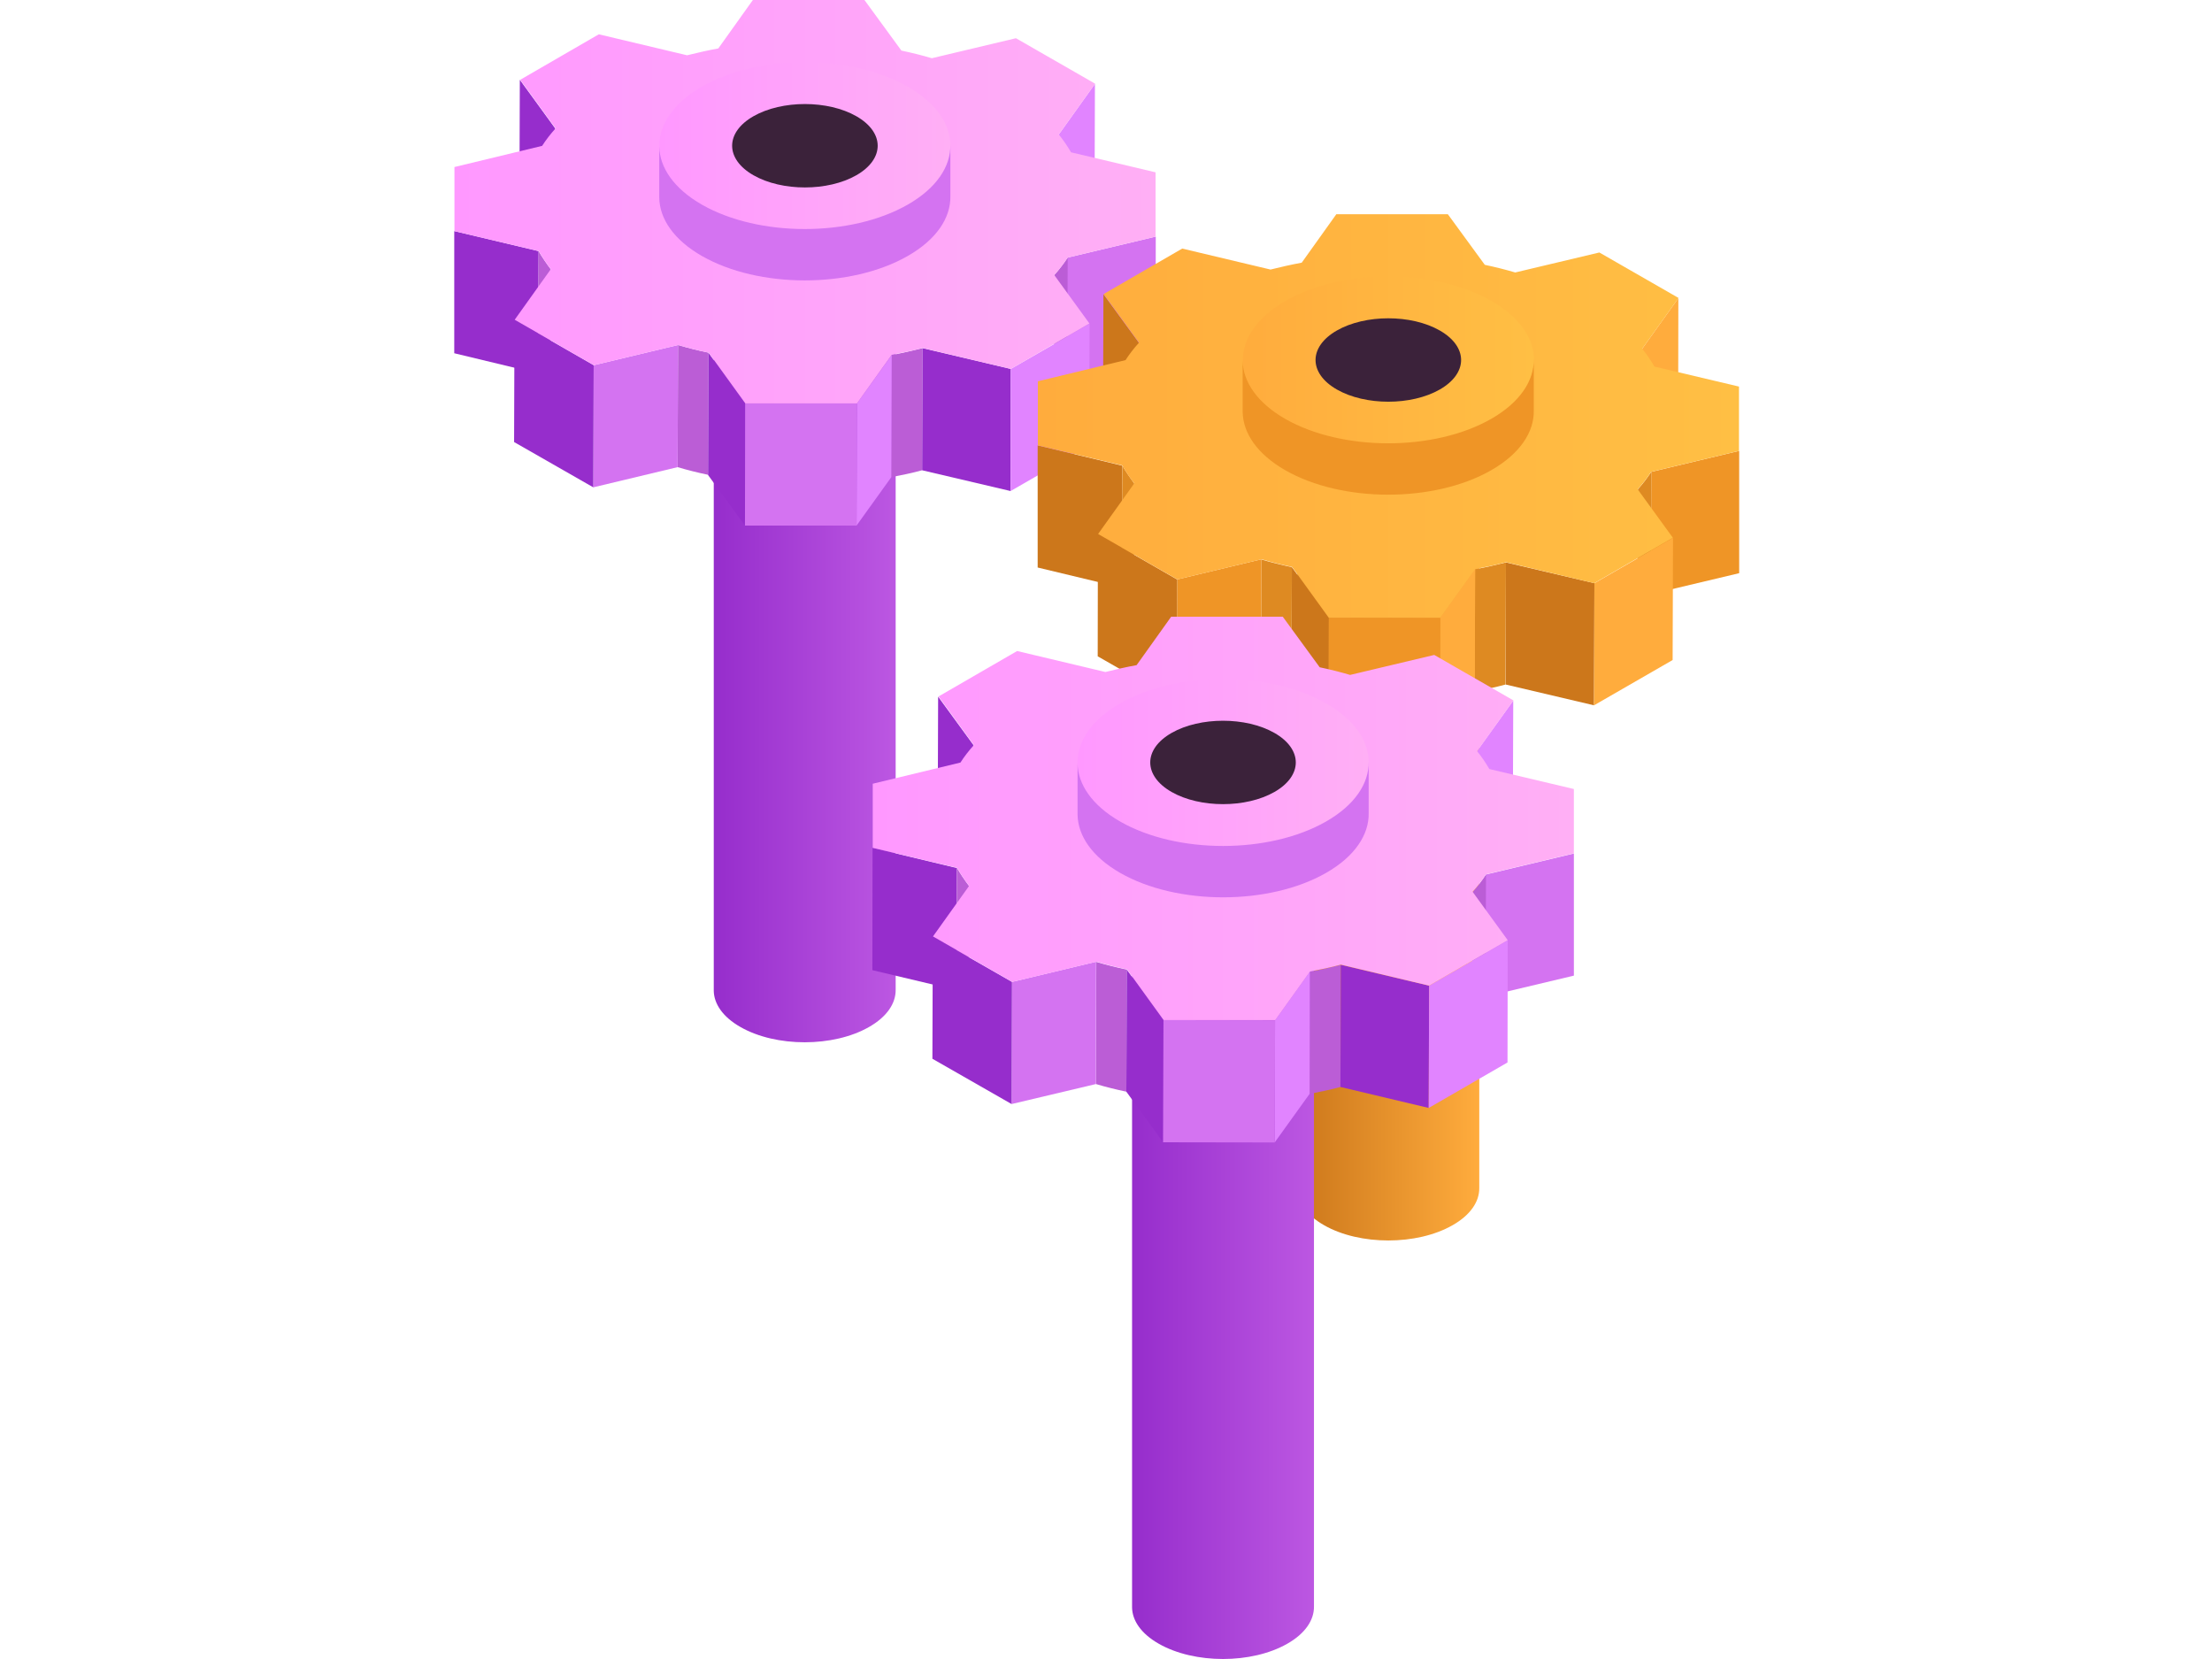 <svg width="112" height="84" viewBox="0 0 112 84" fill="none" xmlns="http://www.w3.org/2000/svg">
<path d="M73.55 22.67C71.75 23.702 68.84 23.702 67.04 22.67C65.24 21.637 65.24 19.97 67.04 18.938C68.84 17.905 71.75 17.905 73.55 18.938C75.35 19.97 75.35 21.637 73.55 22.67Z" fill="#DC97D3"/>
<path d="M74.9 20.784V60.149C74.91 60.834 74.46 61.519 73.55 62.035C71.75 63.067 68.84 63.067 67.04 62.035C66.15 61.529 65.7 60.864 65.69 60.199V20.834C65.7 21.499 66.15 22.164 67.04 22.67C68.84 23.702 71.75 23.702 73.55 22.67C74.46 22.154 74.91 21.469 74.9 20.784Z" fill="url(#paint0_linear_237_5185)"/>
<path d="M65.18 43.871C63.38 44.903 60.47 44.903 58.67 43.871C56.87 42.839 56.87 41.171 58.67 40.139C60.47 39.107 63.38 39.107 65.18 40.139C66.98 41.171 66.98 42.839 65.18 43.871Z" fill="#DC97D3"/>
<path d="M66.53 41.975V81.34C66.54 82.025 66.09 82.71 65.18 83.226C63.38 84.258 60.47 84.258 58.67 83.226C57.78 82.719 57.33 82.055 57.32 81.389V42.025C57.33 42.69 57.78 43.355 58.67 43.861C60.47 44.893 63.38 44.893 65.18 43.861C66.09 43.345 66.54 42.66 66.53 41.975Z" fill="url(#paint1_linear_237_5185)"/>
<path d="M44.01 12.635C42.21 13.667 39.3 13.667 37.5 12.635C35.7 11.603 35.7 9.935 37.5 8.903C39.3 7.871 42.21 7.871 44.01 8.903C45.81 9.935 45.81 11.603 44.01 12.635Z" fill="#DC97D3"/>
<path d="M45.35 10.749V50.114C45.36 50.799 44.91 51.484 44 52C42.2 53.032 39.29 53.032 37.49 52C36.6 51.494 36.15 50.829 36.14 50.164V10.799C36.15 11.464 36.6 12.129 37.49 12.635C39.29 13.668 42.2 13.668 44 12.635C44.91 12.119 45.36 11.434 45.35 10.749Z" fill="url(#paint2_linear_237_5185)"/>
<path d="M28.11 6.501L28.09 12.685L26.3 10.233L26.32 4.04L28.11 6.501Z" fill="#962DCC"/>
<path d="M55.44 4.248L55.42 10.432L53.59 12.992L53.61 6.809L55.44 4.248Z" fill="#E184FF"/>
<path d="M27.27 12.715L27.25 18.908L23 17.886V11.702L27.27 12.715Z" fill="#962DCC"/>
<path d="M58.52 11.98L58.51 18.164L54.05 19.226L53.17 15.603L54.06 13.042L58.52 11.98Z" fill="#D473F1"/>
<path d="M27.88 13.628L27.86 19.812C27.62 19.504 27.43 19.206 27.25 18.898L27.27 12.715C27.45 13.023 27.65 13.32 27.88 13.628Z" fill="#BB5DD6"/>
<path d="M54.06 13.043L54.04 19.226C53.85 19.524 53.62 19.822 53.36 20.11L53.38 13.926C53.64 13.638 53.86 13.34 54.06 13.043Z" fill="#BB5DD6"/>
<path d="M35.87 17.856L35.85 24.04C35.33 23.931 34.81 23.802 34.31 23.653L34.33 17.469C34.83 17.618 35.35 17.747 35.87 17.856Z" fill="#BB5DD6"/>
<path d="M46.71 17.627L46.69 23.811C46.18 23.95 45.65 24.059 45.13 24.159L45.15 17.975C45.68 17.876 46.2 17.756 46.71 17.627Z" fill="#BB5DD6"/>
<path d="M34.33 17.469L34.31 23.653L30.04 24.675L30.06 18.492L34.33 17.469Z" fill="#D473F1"/>
<path d="M30.06 18.491L30.04 24.675L26.03 22.382L26.05 16.189L30.06 18.491Z" fill="#962DCC"/>
<path d="M51.18 18.68L51.17 24.863L46.69 23.811L46.71 17.627L51.18 18.68Z" fill="#962DCC"/>
<path d="M55.17 16.387L55.15 22.57L51.17 24.863L51.18 18.68L55.17 16.387Z" fill="#E184FF"/>
<path d="M45.15 17.975L45.13 24.159L43.37 26.61L43.39 20.427L45.15 17.975Z" fill="#E184FF"/>
<path d="M37.73 20.427L37.72 26.611L35.85 24.05L35.87 17.856L37.73 20.427Z" fill="#962DCC"/>
<path d="M43.39 20.427L43.37 26.61H37.72L37.73 20.427H43.39Z" fill="#D473F1"/>
<path d="M55.44 4.248L53.61 6.809C53.85 7.107 54.05 7.404 54.23 7.712L58.51 8.725V11.98L54.06 13.042C53.87 13.34 53.64 13.638 53.38 13.926L55.16 16.377L51.18 18.68L46.71 17.618C46.2 17.757 45.67 17.866 45.15 17.965L43.39 20.427H37.74L35.88 17.856C35.36 17.747 34.84 17.618 34.34 17.469L30.07 18.491L26.06 16.189L27.89 13.628C27.65 13.32 27.46 13.022 27.28 12.715L23.01 11.702V8.457L27.45 7.385C27.64 7.087 27.87 6.789 28.13 6.501L26.34 4.04L30.32 1.737L34.79 2.799C35.31 2.67 35.83 2.551 36.37 2.452L38.12 0H43.77L45.64 2.561C46.16 2.67 46.68 2.799 47.18 2.948L51.44 1.935L55.45 4.238L55.44 4.248Z" fill="url(#paint3_linear_237_5185)"/>
<path d="M45.96 10.362C43.08 12.01 38.42 12.01 35.54 10.362C32.66 8.715 32.66 6.045 35.54 4.387C38.42 2.739 43.08 2.739 45.96 4.387C48.84 6.035 48.84 8.705 45.96 10.362Z" fill="url(#paint4_linear_237_5185)"/>
<path d="M43.36 8.873C41.92 9.697 39.59 9.697 38.15 8.873C36.71 8.049 36.71 6.709 38.15 5.885C39.59 5.062 41.92 5.062 43.36 5.885C44.8 6.709 44.8 8.049 43.36 8.873Z" fill="#3B223A"/>
<path d="M48.12 7.334V9.935C48.14 11.027 47.42 12.129 45.96 12.962C43.08 14.61 38.42 14.61 35.54 12.962C34.12 12.148 33.4 11.086 33.38 10.014V7.414C33.4 8.486 34.12 9.548 35.54 10.362C38.42 12.009 43.08 12.009 45.96 10.362C47.42 9.528 48.14 8.426 48.12 7.334Z" fill="#D473F1"/>
<path d="M57.66 17.35L57.64 23.534L55.85 21.082L55.87 14.898L57.66 17.35Z" fill="#CC771B"/>
<path d="M84.98 15.097L84.97 21.28L83.13 23.841L83.15 17.657L84.98 15.097Z" fill="#FFAC3D"/>
<path d="M56.81 23.574L56.8 29.757L52.54 28.735V22.551L56.81 23.574Z" fill="#CC771B"/>
<path d="M88.06 22.829V29.022L83.59 30.084L83.61 23.891L88.06 22.829Z" fill="#EF9526"/>
<path d="M57.43 24.477L57.41 30.66C57.17 30.353 56.98 30.055 56.8 29.747L56.82 23.564C57 23.871 57.2 24.169 57.43 24.477Z" fill="#DE8A22"/>
<path d="M83.61 23.891L83.59 30.075C83.4 30.372 83.17 30.67 82.91 30.958L82.93 24.774C83.19 24.487 83.41 24.189 83.61 23.891Z" fill="#DE8A22"/>
<path d="M65.41 28.715L65.39 34.898C64.87 34.789 64.35 34.66 63.85 34.511L63.87 28.328C64.37 28.477 64.89 28.606 65.41 28.715Z" fill="#DE8A22"/>
<path d="M76.25 28.477L76.23 34.66C75.72 34.799 75.19 34.908 74.67 35.008L74.69 28.824C75.22 28.725 75.74 28.606 76.25 28.477Z" fill="#DE8A22"/>
<path d="M63.87 28.318L63.85 34.502L59.59 35.524L59.6 29.34L63.87 28.318Z" fill="#EF9526"/>
<path d="M59.6 29.34L59.59 35.524L55.58 33.231L55.59 27.038L59.6 29.34Z" fill="#CC771B"/>
<path d="M80.73 29.529L80.71 35.712L76.24 34.66L76.25 28.477L80.73 29.529Z" fill="#CC771B"/>
<path d="M84.71 27.236L84.69 33.419L80.71 35.712L80.73 29.529L84.71 27.236Z" fill="#FFAC3D"/>
<path d="M74.69 28.824L74.67 35.007L72.91 37.469L72.93 31.275L74.69 28.824Z" fill="#FFAC3D"/>
<path d="M67.28 31.276L67.26 37.459L65.4 34.898L65.41 28.715L67.28 31.276Z" fill="#CC771B"/>
<path d="M72.93 31.276L72.91 37.469L67.26 37.459L67.28 31.276H72.93Z" fill="#EF9526"/>
<path d="M84.98 15.097L83.15 17.658C83.39 17.955 83.59 18.253 83.77 18.561L88.05 19.573V22.829L83.6 23.891C83.41 24.189 83.18 24.486 82.92 24.774L84.7 27.226L80.72 29.529L76.25 28.466C75.74 28.605 75.21 28.715 74.69 28.814L72.93 31.275H67.28L65.42 28.705C64.9 28.596 64.38 28.466 63.88 28.318L59.61 29.34L55.6 27.037L57.43 24.476C57.19 24.169 57 23.871 56.82 23.563L52.55 22.551V19.305L56.99 18.233C57.18 17.936 57.41 17.638 57.67 17.35L55.88 14.888L59.86 12.586L64.33 13.648C64.85 13.519 65.37 13.399 65.91 13.3L67.66 10.849H73.31L75.18 13.409C75.7 13.519 76.22 13.648 76.72 13.796L80.98 12.784L84.99 15.087L84.98 15.097Z" fill="url(#paint5_linear_237_5185)"/>
<path d="M75.51 21.211C72.63 22.859 67.97 22.859 65.09 21.211C62.21 19.563 62.21 16.893 65.09 15.236C67.97 13.588 72.63 13.588 75.51 15.236C78.39 16.883 78.39 19.553 75.51 21.211Z" fill="url(#paint6_linear_237_5185)"/>
<path d="M72.9 19.722C71.46 20.546 69.13 20.546 67.69 19.722C66.25 18.898 66.25 17.558 67.69 16.734C69.13 15.91 71.46 15.91 72.9 16.734C74.34 17.558 74.34 18.898 72.9 19.722Z" fill="#3B223A"/>
<path d="M77.66 18.184V20.784C77.68 21.876 76.96 22.978 75.5 23.811C72.62 25.459 67.96 25.459 65.08 23.811C63.66 22.997 62.94 21.936 62.92 20.863V18.263C62.94 19.335 63.66 20.397 65.08 21.211C67.96 22.858 72.62 22.858 75.5 21.211C76.96 20.377 77.68 19.275 77.66 18.184Z" fill="#EF9526"/>
<path d="M49.29 37.727L49.27 43.911L47.48 41.459L47.5 35.275L49.29 37.727Z" fill="#962DCC"/>
<path d="M76.62 35.474L76.6 41.657L74.76 44.218L74.78 38.034L76.62 35.474Z" fill="#E184FF"/>
<path d="M48.45 43.951L48.43 50.134L44.17 49.122L44.18 42.928L48.45 43.951Z" fill="#962DCC"/>
<path d="M79.69 43.216V49.399L75.22 50.462L74.34 46.839L75.24 44.278L79.69 43.216Z" fill="#D473F1"/>
<path d="M49.06 44.854L49.04 51.037C48.8 50.73 48.61 50.432 48.43 50.124L48.45 43.94C48.63 44.248 48.83 44.546 49.06 44.854Z" fill="#BB5DD6"/>
<path d="M75.24 44.278L75.22 50.462C75.03 50.759 74.8 51.057 74.54 51.345L74.56 45.161C74.82 44.873 75.04 44.576 75.24 44.278Z" fill="#BB5DD6"/>
<path d="M57.05 49.092L57.03 55.275C56.51 55.166 55.99 55.037 55.49 54.888L55.51 48.705C56.01 48.853 56.53 48.983 57.05 49.092Z" fill="#BB5DD6"/>
<path d="M67.89 48.853L67.87 55.037C67.36 55.176 66.83 55.285 66.31 55.385L66.33 49.201C66.86 49.102 67.38 48.983 67.89 48.853Z" fill="#BB5DD6"/>
<path d="M55.5 48.695L55.49 54.888L51.22 55.901L51.24 49.717L55.5 48.695Z" fill="#D473F1"/>
<path d="M51.24 49.717L51.22 55.901L47.21 53.608L47.23 47.424L51.24 49.717Z" fill="#962DCC"/>
<path d="M72.36 49.906L72.34 56.099L67.87 55.037L67.89 48.853L72.36 49.906Z" fill="#962DCC"/>
<path d="M76.34 47.613L76.33 53.796L72.34 56.099L72.36 49.906L76.34 47.613Z" fill="#E184FF"/>
<path d="M66.32 49.201L66.31 55.384L64.54 57.846L64.56 51.662L66.32 49.201Z" fill="#E184FF"/>
<path d="M58.91 51.653L58.89 57.836L57.03 55.275L57.05 49.092L58.91 51.653Z" fill="#962DCC"/>
<path d="M64.56 51.663L64.54 57.846L58.89 57.837L58.91 51.653L64.56 51.663Z" fill="#D473F1"/>
<path d="M76.62 35.474L74.79 38.035C75.03 38.332 75.23 38.63 75.41 38.938L79.69 39.95V43.206L75.24 44.268C75.05 44.566 74.82 44.863 74.56 45.151L76.34 47.603L72.36 49.906L67.89 48.843C67.38 48.982 66.85 49.092 66.33 49.191L64.57 51.652H58.92L57.06 49.082C56.54 48.972 56.02 48.843 55.52 48.695L51.25 49.717L47.24 47.414L49.07 44.853C48.83 44.546 48.64 44.248 48.46 43.94L44.19 42.928V39.682L48.63 38.61C48.82 38.312 49.05 38.015 49.31 37.727L47.52 35.265L51.5 32.963L55.97 34.025C56.49 33.896 57.01 33.776 57.55 33.677L59.3 31.226H64.95L66.82 33.786C67.34 33.896 67.86 34.025 68.36 34.173L72.62 33.161L76.63 35.464L76.62 35.474Z" fill="url(#paint7_linear_237_5185)"/>
<path d="M67.14 41.588C64.26 43.236 59.6 43.236 56.72 41.588C53.84 39.94 53.84 37.27 56.72 35.613C59.6 33.965 64.26 33.965 67.14 35.613C70.02 37.26 70.02 39.93 67.14 41.588Z" fill="url(#paint8_linear_237_5185)"/>
<path d="M64.53 40.099C63.09 40.922 60.76 40.922 59.32 40.099C57.88 39.275 57.88 37.935 59.32 37.111C60.76 36.287 63.09 36.287 64.53 37.111C65.97 37.935 65.97 39.275 64.53 40.099Z" fill="#3B223A"/>
<path d="M69.3 38.571V41.171C69.32 42.263 68.6 43.365 67.14 44.199C64.26 45.846 59.6 45.846 56.72 44.199C55.3 43.385 54.58 42.323 54.56 41.251V38.65C54.58 39.722 55.3 40.784 56.72 41.598C59.6 43.246 64.26 43.246 67.14 41.598C68.6 40.764 69.32 39.663 69.3 38.571Z" fill="#D473F1"/>
<defs>
<linearGradient id="paint0_linear_237_5185" x1="65.69" y1="41.787" x2="74.9" y2="41.787" gradientUnits="userSpaceOnUse">
<stop stop-color="#CC771B"/>
<stop offset="1" stop-color="#FFAC3D"/>
</linearGradient>
<linearGradient id="paint1_linear_237_5185" x1="57.33" y1="62.987" x2="66.53" y2="62.987" gradientUnits="userSpaceOnUse">
<stop stop-color="#962DCC"/>
<stop offset="1" stop-color="#BC57E2"/>
</linearGradient>
<linearGradient id="paint2_linear_237_5185" x1="36.15" y1="31.762" x2="45.35" y2="31.762" gradientUnits="userSpaceOnUse">
<stop stop-color="#962DCC"/>
<stop offset="1" stop-color="#BC57E2"/>
</linearGradient>
<linearGradient id="paint3_linear_237_5185" x1="22.99" y1="10.213" x2="58.52" y2="10.213" gradientUnits="userSpaceOnUse">
<stop stop-color="#FF98FF"/>
<stop offset="1" stop-color="#FFAFF5"/>
</linearGradient>
<linearGradient id="paint4_linear_237_5185" x1="33.38" y1="7.375" x2="48.12" y2="7.375" gradientUnits="userSpaceOnUse">
<stop stop-color="#FF98FF"/>
<stop offset="1" stop-color="#FFAFF5"/>
</linearGradient>
<linearGradient id="paint5_linear_237_5185" x1="52.53" y1="21.062" x2="88.06" y2="21.062" gradientUnits="userSpaceOnUse">
<stop stop-color="#FFAC3D"/>
<stop offset="1" stop-color="#FFBF44"/>
</linearGradient>
<linearGradient id="paint6_linear_237_5185" x1="62.93" y1="18.223" x2="77.66" y2="18.223" gradientUnits="userSpaceOnUse">
<stop stop-color="#FFAC3D"/>
<stop offset="1" stop-color="#FFBF44"/>
</linearGradient>
<linearGradient id="paint7_linear_237_5185" x1="44.16" y1="41.449" x2="79.69" y2="41.449" gradientUnits="userSpaceOnUse">
<stop stop-color="#FF98FF"/>
<stop offset="1" stop-color="#FFAFF5"/>
</linearGradient>
<linearGradient id="paint8_linear_237_5185" x1="54.56" y1="38.61" x2="69.3" y2="38.61" gradientUnits="userSpaceOnUse">
<stop stop-color="#FF98FF"/>
<stop offset="1" stop-color="#FFAFF5"/>
</linearGradient>
</defs>
</svg>
